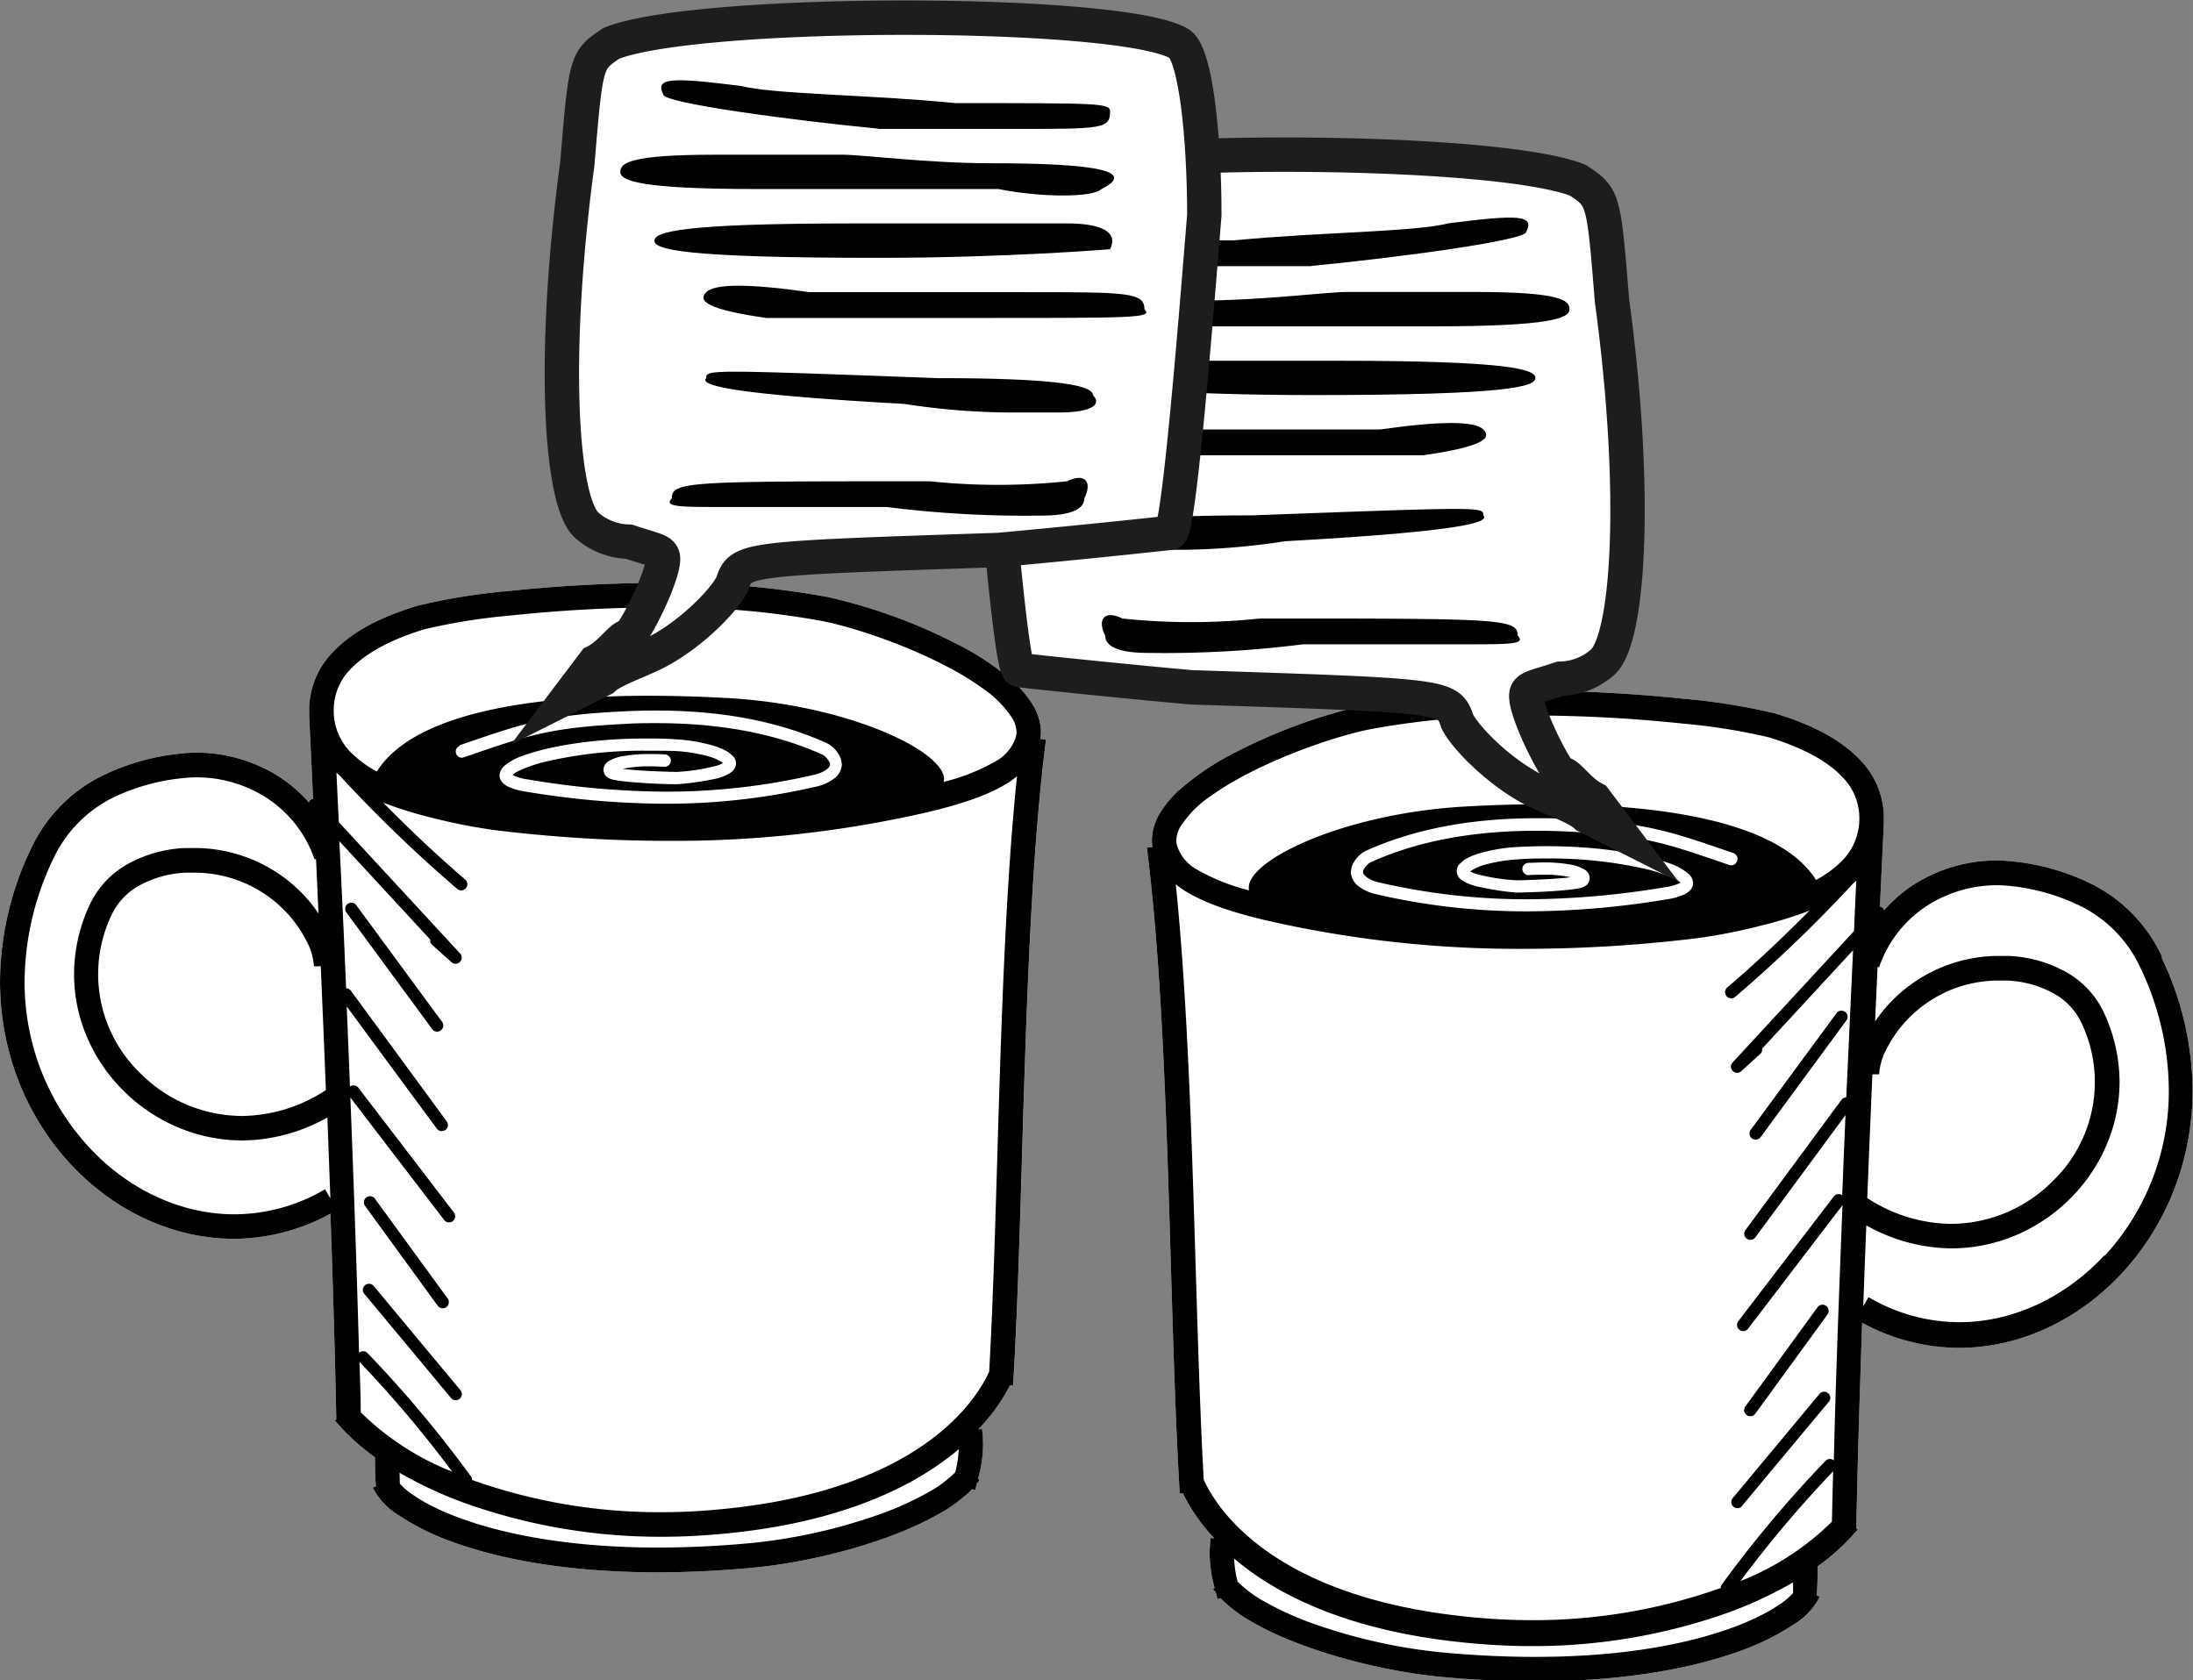 <svg xmlns="http://www.w3.org/2000/svg" width="113.37mm" height="86.86mm" viewBox="0 0 321.36 246.22"><rect x="0" y="0" width="321.36" height="246.22" fill="#808080" stroke="none"/><defs><style>.cls-1{fill:#fff;}.cls-2{fill:none;stroke:#1f1c1e;stroke-miterlimit:10;stroke-width:5.04px;}</style></defs><g id="Layer_2" data-name="Layer 2"><g id="Layer_1-2" data-name="Layer 1"><path class="cls-1" d="M316.82,140.16a22.5,22.5,0,0,0-10.26-10.6,33.66,33.66,0,0,0-11.77-3.35,20.62,20.62,0,0,0-2.25-.13,22.7,22.7,0,0,0-11.73,3.31,20.93,20.93,0,0,0-4.72,4,.75.75,0,0,0-.16-.35.8.8,0,0,0-.45-.17c.2-4.26.4-8.38.58-12.29a4.21,4.21,0,0,1,0-.71,12.18,12.18,0,0,0-3.57-8.61c-2.54-2.66-6.47-4.93-12.28-6.7a88.76,88.76,0,0,0-13.2-2.13,213.67,213.67,0,0,0-22.35-1.22,127.67,127.67,0,0,0-24.51,2.09,79.51,79.51,0,0,0-19.09,6.93,39,39,0,0,0-8.39,5.65,15.11,15.11,0,0,0-2.74,3.34,7.81,7.81,0,0,0-1.13,3.89,6.23,6.23,0,0,0,.09,1l-.83.1c3.45,26.93,3.17,67.34,4.82,94.63l.47,0a26.93,26.93,0,0,0,4.62,6.59l-.56-.07a18.11,18.11,0,0,0-.15,2.33,19.52,19.52,0,0,0,.73,5l-.23.16c.12.17.27.32.4.48.1.32.15.66.26,1l.43-.15a21.19,21.19,0,0,0,4.67,3.51c7.29,4.19,18.61,7.12,27.45,8,5,.47,9.71.68,14,.68,13.13,0,23-1.93,29.81-4.38a36,36,0,0,0,8-3.92,10.14,10.14,0,0,0,3.89-4.11l-.46-.19c.14-1.42.14-2.84.14-4.26a31.12,31.12,0,0,0,5.54-5c.19-.21.28-.29.35-.38l-.22-.18c.18-9.16.49-19.42.86-30.13a29.74,29.74,0,0,0,14.16,3.68c18.06,0,34.24-16.56,34.26-37.72a45.54,45.54,0,0,0-4.54-19.46"/><path d="M258,166.62l12.57-17.1a.88.88,0,0,0-.19-1.25.9.9,0,0,0-1.26.19l-12.57,17.09a.9.9,0,1,0,1.45,1.07"/><path d="M257.22,207.15l10.58-14.54a.9.9,0,0,0-1.46-1.06q-5.28,7.27-10.58,14.54a.9.9,0,0,0,1.46,1.06"/><path d="M255.31,220.62Q261.64,213,268,205.4a.89.89,0,0,0-.11-1.26.9.9,0,0,0-1.27.11q-6.33,7.62-12.67,15.22a.9.9,0,1,0,1.38,1.15"/><path d="M316.82,140.16a22.5,22.5,0,0,0-10.26-10.6,33.61,33.61,0,0,0-11.77-3.35,20.62,20.62,0,0,0-2.25-.13,22.7,22.7,0,0,0-11.73,3.31,20.93,20.93,0,0,0-4.72,4,.75.75,0,0,0-.16-.35.8.8,0,0,0-.45-.17c.2-4.26.4-8.38.58-12.29a4.21,4.21,0,0,1,0-.71,12.18,12.18,0,0,0-3.57-8.61c-2.54-2.66-6.47-4.93-12.28-6.7a89.74,89.74,0,0,0-13.2-2.14,216.66,216.66,0,0,0-22.35-1.21,127.67,127.67,0,0,0-24.51,2.09,79.51,79.51,0,0,0-19.09,6.93,39,39,0,0,0-8.39,5.65,15.11,15.11,0,0,0-2.74,3.34,7.81,7.81,0,0,0-1.13,3.89,6.23,6.23,0,0,0,.09,1l-.83.1c3.45,26.93,3.17,67.34,4.82,94.63l.47,0a26.93,26.93,0,0,0,4.62,6.59l-.56-.07a18.11,18.11,0,0,0-.15,2.33,20,20,0,0,0,.73,5l-.23.16c.12.17.27.32.4.48.1.32.15.66.26,1l.43-.15a21.19,21.19,0,0,0,4.67,3.51c7.29,4.19,18.61,7.12,27.45,8,5,.47,9.71.68,14,.68,13.13,0,23-1.93,29.81-4.38a36,36,0,0,0,8-3.92,10.14,10.14,0,0,0,3.89-4.11l-.46-.19c.14-1.42.14-2.84.14-4.26a31.12,31.12,0,0,0,5.54-5c.19-.21.28-.29.35-.38l-.22-.18c.18-9.16.49-19.42.86-30.13a29.74,29.74,0,0,0,14.16,3.68c18.06,0,34.24-16.56,34.26-37.72a45.54,45.54,0,0,0-4.54-19.46m-54,93.11a10.34,10.34,0,0,1-2,1.68c-4.94,3.4-16.66,7.69-35.82,7.67-4.2,0-8.76-.2-13.69-.66a80.1,80.1,0,0,1-18.2-4,45.86,45.86,0,0,1-7.79-3.46,17.46,17.46,0,0,1-3.9-2.91,15.52,15.52,0,0,1-.51-3.38c7.05,6,18.84,11.44,37.72,12.64,1.94.13,3.87.19,5.77.19a85.34,85.34,0,0,0,28.86-4.89,60.29,60.29,0,0,0,9.55-4.44Zm5.69-10.46a40,40,0,0,1-13.4,8.7,170.76,170.76,0,0,1,13.58-16.08c-.07,2.52-.13,5-.18,7.38m3.23-86.53-17.8,19.26a.9.9,0,0,0,1.26,1.28l2.83-2.57a.85.85,0,0,0,.25-.75l13.33-14.43c-.32,6.94-.65,14.2-1,21.57a.88.88,0,0,0-.68.33l-14.09,19.11a.9.9,0,0,0,.19,1.26.91.91,0,0,0,1.26-.19l13.21-17.92q-.25,5.85-.48,11.75a.89.89,0,0,0-1.23.17l-14,18.28a.9.9,0,0,0,.17,1.26.89.89,0,0,0,1.26-.16L270,176.59c-.51,13-1,25.79-1.27,37.41a.88.88,0,0,0-1.21.05,173.18,173.18,0,0,0-15.25,18.19.84.84,0,0,0-.1.44,81.84,81.84,0,0,1-27.75,4.72c-1.83,0-3.68-.06-5.54-.18-28.62-1.87-39.33-13.54-42.49-20.41C175,191.64,175,156,172.3,129.56a11.16,11.16,0,0,0,1.28.94c2.48,1.56,6.17,3,12,4.37a165.7,165.7,0,0,0,37.9,4.16,209.84,209.84,0,0,0,25.31-1.57,81.7,81.7,0,0,0,9.23-1.82,58.47,58.47,0,0,0,7.15-2.21c-3.88,3.9-7.87,7.7-12.06,11.27a.9.9,0,1,0,1.17,1.37,205.86,205.86,0,0,0,17.3-16.64c.14-.13.3-.25.44-.39-.11,2.36-.22,4.78-.33,7.24m-17.16-10.09a.88.88,0,0,1-1.14.55c-9.38-3.22-12.43-4.36-23.87-4.91-1.44-.06-2.9-.1-4.35-.1-8.4,0-16.86,1.23-24.37,4.64a2.61,2.61,0,0,0-1.06,1.27l0,.17c0,.14.13.44.59.76a4.72,4.72,0,0,0,1.62.7,95.78,95.78,0,0,0,22,2.5A124.56,124.56,0,0,0,244,130a6.49,6.49,0,0,0,2.27-.67l0,0a4.17,4.17,0,0,0-1-.62,20.86,20.86,0,0,0-4.17-1.39,63,63,0,0,0-14.35-1.53c-1.39,0-2.83,0-4.28.13a23.34,23.34,0,0,0-4.78.76,7.12,7.12,0,0,0-2.25,1,4.36,4.36,0,0,0,1,.41,29,29,0,0,0,5.82.9c.27,0,4.48-.09,7.2-.37l.69-.08a18,18,0,0,0-4-.37c-.65,0-1.35,0-2.11.06a.9.9,0,1,1-.1-1.8c.79,0,1.53-.06,2.21-.06a21.6,21.6,0,0,1,3.79.28,6,6,0,0,1,2.27.77,1.55,1.55,0,0,1,.75,1.25,1.43,1.43,0,0,1-.39.95,2.14,2.14,0,0,1-1.06.51c-.36.08-.79.15-1.28.21-1,.12-2.17.21-3.34.28-2.35.13-4.61.17-4.61.17h-.09A39.75,39.75,0,0,1,217,130a7.5,7.5,0,0,1-2.75-1,1.73,1.73,0,0,1-.79-1.36,1.63,1.63,0,0,1,.38-1l.71-.63a9,9,0,0,1,2-.9,24.6,24.6,0,0,1,5.75-1c1.49-.08,3-.12,4.39-.12,7.62,0,14.16,1.12,17.89,2.49a8.5,8.5,0,0,1,2.83,1.53,1.94,1.94,0,0,1,.7,1.4,1.6,1.6,0,0,1-.4,1,2.81,2.81,0,0,1-.85.63,9.58,9.58,0,0,1-2.62.74,126.61,126.61,0,0,1-20.36,1.76A97.19,97.19,0,0,1,201.54,131a6.62,6.62,0,0,1-2.26-1,2.84,2.84,0,0,1-1.34-2.23l.15-.79a4.26,4.26,0,0,1,2-2.28c7.83-3.56,16.55-4.81,25.12-4.81,1.48,0,3,0,4.44.11,11.52.53,15,1.78,24.36,5a.91.91,0,0,1,.56,1.15m17.79-4.85a8.69,8.69,0,0,1-2.24,4.64,16,16,0,0,1-4,3c-5.7-9.11-25.46-12.19-51.29-10.77-18.32,1-32.81,8.23-31.78,12.29a29.6,29.6,0,0,1-7.57-3,6.23,6.23,0,0,1-2.9-3.28l-.88.33.88-.33a2.83,2.83,0,0,1-.2-1.05,4.17,4.17,0,0,1,.65-2.09,15.66,15.66,0,0,1,4.5-4.47c6.35-4.57,17.19-8.51,23.32-9.73a124.42,124.42,0,0,1,23.79-2,212.87,212.87,0,0,1,22,1.19,89,89,0,0,1,12.53,2c5.43,1.65,8.79,3.7,10.73,5.74a8.55,8.55,0,0,1,2.57,6.13,10.2,10.2,0,0,1-.1,1.45m2,36.07h1a9,9,0,0,1,1.05-3.65,18.42,18.42,0,0,1,16.7-10.09l1,0a15.5,15.5,0,0,1,6.5,1.71,9.64,9.64,0,0,1,4.33,4.35,20.15,20.15,0,0,1-4.2,23.38,21.09,21.09,0,0,1-14.83,6.21,22.8,22.8,0,0,1-12.29-3.78c.24-6.06.49-12.15.75-18.15m34,26.54c-5.7,6.13-13.36,9.8-21.26,9.8a26.31,26.31,0,0,1-13.3-3.67l-.78,1.34q.21-5.86.45-11.86a25.81,25.81,0,0,0,12.45,3.37c13.46,0,24.63-11.16,24.66-24.37a24.11,24.11,0,0,0-2.38-10.35,13.22,13.22,0,0,0-5.89-6,18.91,18.91,0,0,0-8-2.13c-.37,0-.75,0-1.12,0a22,22,0,0,0-15.91,6.52,21.41,21.41,0,0,0-2.52,3.08c.12-2.72.24-5.39.36-8l.22.07a17.46,17.46,0,0,1,7.39-9.25,19,19,0,0,1,9.85-2.78,18.28,18.28,0,0,1,1.85.1,30.35,30.35,0,0,1,10.52,3,18.91,18.91,0,0,1,8.66,8.94,42,42,0,0,1,4.19,17.93,35.61,35.61,0,0,1-9.4,24.33"/><path class="cls-1" d="M0,143.8C0,165,16.2,181.48,34.26,181.52a29.74,29.74,0,0,0,14.16-3.68c.37,10.71.68,21,.86,30.13l-.22.18c.07.09.16.17.35.38a31.12,31.12,0,0,0,5.54,5c0,1.42,0,2.84.14,4.26l-.46.19a10.14,10.14,0,0,0,3.89,4.11,36,36,0,0,0,8,3.92c6.83,2.45,16.68,4.38,29.81,4.38,4.32,0,9-.21,14-.68,8.84-.84,20.16-3.77,27.45-8a21.19,21.19,0,0,0,4.67-3.51l.43.15c.11-.31.16-.65.26-1,.13-.16.28-.31.4-.48l-.23-.16a20,20,0,0,0,.73-5,18.11,18.11,0,0,0-.15-2.33l-.56.07A26.93,26.93,0,0,0,148,203l.47,0c1.65-27.29,1.37-67.7,4.82-94.63l-.83-.1a6.23,6.23,0,0,0,.09-1,7.81,7.81,0,0,0-1.13-3.89,15.11,15.11,0,0,0-2.74-3.34,39,39,0,0,0-8.39-5.65,79.51,79.51,0,0,0-19.09-6.93A127.67,127.67,0,0,0,96.7,85.41a216.66,216.66,0,0,0-22.35,1.21,89.74,89.74,0,0,0-13.2,2.14c-5.81,1.77-9.74,4-12.28,6.7a12.18,12.18,0,0,0-3.57,8.61,4.21,4.21,0,0,1,0,.71c.18,3.91.38,8,.58,12.29a.8.8,0,0,0-.45.17.75.75,0,0,0-.16.35,20.93,20.93,0,0,0-4.72-4,22.7,22.7,0,0,0-11.73-3.31,20.62,20.62,0,0,0-2.25.13,33.66,33.66,0,0,0-11.77,3.35,22.5,22.5,0,0,0-10.26,10.6A45.54,45.54,0,0,0,0,143.8"/><path d="M63.33,150.8,50.76,133.7a.88.88,0,0,1,.19-1.25.9.9,0,0,1,1.26.19l12.57,17.09a.9.9,0,0,1-1.45,1.07"/><path d="M64.14,191.33,53.56,176.79A.9.9,0,1,1,55,175.73Q60.3,183,65.6,190.27a.9.9,0,0,1-1.46,1.06"/><path d="M66.05,204.8q-6.33-7.61-12.67-15.22a.89.89,0,0,1,.11-1.26.9.9,0,0,1,1.27.11q6.33,7.62,12.67,15.22a.9.9,0,1,1-1.38,1.15"/><path d="M0,143.8C0,165,16.2,181.48,34.26,181.52a29.74,29.74,0,0,0,14.16-3.68c.37,10.71.68,21,.86,30.13l-.22.18c.07.09.16.17.35.38a31.12,31.12,0,0,0,5.54,5c0,1.42,0,2.84.14,4.26l-.46.19a10.14,10.14,0,0,0,3.89,4.11,36,36,0,0,0,8,3.92c6.83,2.45,16.68,4.38,29.82,4.38,4.31,0,9-.21,14-.68,8.85-.84,20.16-3.77,27.45-8a21,21,0,0,0,4.67-3.51l.43.15c.11-.31.16-.65.26-1,.13-.16.28-.31.4-.48l-.23-.16a19.09,19.09,0,0,0,.73-5,18.11,18.11,0,0,0-.15-2.33l-.56.07A27.27,27.27,0,0,0,148,203l.46,0c1.65-27.29,1.37-67.7,4.82-94.63l-.83-.1a6.23,6.23,0,0,0,.09-1,7.81,7.81,0,0,0-1.13-3.89,15.11,15.11,0,0,0-2.74-3.34,39,39,0,0,0-8.39-5.65,79.36,79.36,0,0,0-19.09-6.93A127.67,127.67,0,0,0,96.7,85.41a216.66,216.66,0,0,0-22.35,1.21,89.28,89.28,0,0,0-13.19,2.14c-5.82,1.77-9.75,4-12.29,6.7a12.18,12.18,0,0,0-3.57,8.61,4.21,4.21,0,0,1,0,.71c.18,3.91.38,8,.58,12.29a.83.83,0,0,0-.45.17.75.75,0,0,0-.16.35,20.93,20.93,0,0,0-4.72-4,22.7,22.7,0,0,0-11.73-3.31,20.29,20.29,0,0,0-2.24.13,33.65,33.65,0,0,0-11.78,3.35,22.5,22.5,0,0,0-10.26,10.6A45.54,45.54,0,0,0,0,143.8m58.55,72a60.29,60.29,0,0,0,9.55,4.44A85.34,85.34,0,0,0,97,225.18c1.9,0,3.83-.06,5.77-.19,18.88-1.2,30.67-6.68,37.72-12.64a15.52,15.52,0,0,1-.51,3.38,17.46,17.46,0,0,1-3.9,2.91,46.09,46.09,0,0,1-7.78,3.46,80.18,80.18,0,0,1-18.21,4c-4.93.46-9.48.66-13.68.66-19.17,0-30.89-4.27-35.82-7.67a10.15,10.15,0,0,1-2-1.68Zm-5.87-16.24a170.76,170.76,0,0,1,13.58,16.08,40,40,0,0,1-13.4-8.7c0-2.39-.11-4.86-.18-7.38M49.3,113.22c.14.14.3.26.45.39A204.22,204.22,0,0,0,67,130.25a.9.9,0,0,0,1.17-1.37C64,125.31,60,121.51,56.15,117.61a60.21,60.21,0,0,0,7.15,2.22,84.12,84.12,0,0,0,9.23,1.81,209.84,209.84,0,0,0,25.31,1.57,165.85,165.85,0,0,0,37.91-4.16c5.86-1.38,9.55-2.81,12-4.37a13.25,13.25,0,0,0,1.28-.94c-2.73,26.39-2.65,62.08-4.08,87.25-3.16,6.87-13.87,18.54-42.49,20.41-1.86.12-3.71.18-5.54.18a81.84,81.84,0,0,1-27.75-4.72.84.84,0,0,0-.1-.44,173.18,173.18,0,0,0-15.25-18.19.88.88,0,0,0-1.21,0c-.31-11.62-.76-24.44-1.27-37.41l13.74,17.94a.9.9,0,0,0,1.43-1.1l-14-18.28a.89.89,0,0,0-1.23-.17q-.23-5.9-.48-11.75,6.62,9,13.21,17.92a.91.91,0,0,0,1.26.19.9.9,0,0,0,.19-1.26L51.4,145.15a.86.86,0,0,0-.68-.33c-.31-7.37-.64-14.63-1-21.57l13.33,14.43a.85.85,0,0,0,.25.75L66.17,141a.9.9,0,0,0,1.26-1.28L49.64,120.46c-.12-2.46-.23-4.88-.34-7.24m18-4h0c9.32-3.22,12.84-4.47,24.36-5,1.48-.07,3-.11,4.44-.11,8.57,0,17.29,1.25,25.12,4.81a4.26,4.26,0,0,1,2,2.28l.15.79a2.81,2.81,0,0,1-1.34,2.23,6.65,6.65,0,0,1-2.25,1,97.34,97.34,0,0,1-22.4,2.55A126.61,126.61,0,0,1,77.07,116a9.58,9.58,0,0,1-2.62-.74,2.81,2.81,0,0,1-.85-.63,1.6,1.6,0,0,1-.4-1,1.94,1.94,0,0,1,.7-1.4,8.5,8.5,0,0,1,2.83-1.53c3.73-1.36,10.27-2.49,17.89-2.49,1.43,0,2.9,0,4.39.12a24.6,24.6,0,0,1,5.75,1,9,9,0,0,1,2,.9l.72.63a1.63,1.63,0,0,1,.37,1,1.68,1.68,0,0,1-.79,1.36,7.42,7.42,0,0,1-2.75,1,39.75,39.75,0,0,1-5.11.69h-.09s-2.26,0-4.61-.17c-1.17-.07-2.37-.16-3.34-.28-.49-.06-.92-.13-1.28-.21a2.14,2.14,0,0,1-1.06-.51,1.43,1.43,0,0,1-.39-.95,1.55,1.55,0,0,1,.75-1.25,6,6,0,0,1,2.27-.77,21.64,21.64,0,0,1,3.8-.28c.67,0,1.41,0,2.2.06a.9.9,0,0,1-.1,1.8q-1.14-.06-2.1-.06a18,18,0,0,0-4,.37l.69.08c2.72.28,6.93.37,7.2.37a29,29,0,0,0,5.82-.9,4.36,4.36,0,0,0,1-.41,7,7,0,0,0-2.25-1,23.34,23.34,0,0,0-4.78-.76C97.45,110,96,110,94.62,110a63,63,0,0,0-14.35,1.53,20.86,20.86,0,0,0-4.17,1.39,4.17,4.17,0,0,0-1,.62l0,0a6.49,6.49,0,0,0,2.27.67A124.56,124.56,0,0,0,97.43,116a95.92,95.92,0,0,0,22-2.5,4.89,4.89,0,0,0,1.62-.7c.45-.32.59-.62.58-.76l0-.17a2.77,2.77,0,0,0-1.06-1.27c-7.52-3.41-16-4.64-24.38-4.64-1.45,0-2.91,0-4.35.1-11.44.56-14.48,1.69-23.87,4.91a.88.88,0,0,1-1.14-.55.91.91,0,0,1,.56-1.15M48.9,104.07a8.55,8.55,0,0,1,2.57-6.13c1.94-2,5.3-4.09,10.74-5.74a88.41,88.41,0,0,1,12.53-2A212.5,212.5,0,0,1,96.7,89a124.42,124.42,0,0,1,23.79,2c6.13,1.22,17,5.16,23.32,9.73a15.66,15.66,0,0,1,4.5,4.47,4.17,4.17,0,0,1,.65,2.09,2.83,2.83,0,0,1-.2,1l.88.33-.88-.33a6.23,6.23,0,0,1-2.9,3.28,29.6,29.6,0,0,1-7.57,3c1-4.06-13.46-11.29-31.78-12.29-25.83-1.42-45.59,1.66-51.29,10.77a16,16,0,0,1-4-3A8.69,8.69,0,0,1,49,105.52a10.2,10.2,0,0,1-.1-1.45m-1.17,55.67a22.8,22.8,0,0,1-12.28,3.78,21.11,21.11,0,0,1-14.84-6.21,20.15,20.15,0,0,1-4.2-23.38,9.64,9.64,0,0,1,4.33-4.35,15.5,15.5,0,0,1,6.51-1.71l1,0a18.49,18.49,0,0,1,10.85,3.34,18.23,18.23,0,0,1,5.85,6.75A9,9,0,0,1,46,141.59h1c.26,6,.52,12.09.75,18.15M3.6,143.8a42,42,0,0,1,4.19-17.93,18.91,18.91,0,0,1,8.66-8.94A30.35,30.35,0,0,1,27,114a18.28,18.28,0,0,1,1.85-.1,19,19,0,0,1,9.85,2.78,17.42,17.42,0,0,1,7.39,9.25l.22-.07q.18,4,.36,8a20.76,20.76,0,0,0-2.52-3.08,22,22,0,0,0-15.91-6.52l-1.12,0a18.91,18.91,0,0,0-8,2.13,13.22,13.22,0,0,0-5.89,6,24.14,24.14,0,0,0-2.38,10.35c0,13.21,11.2,24.35,24.67,24.37a25.87,25.87,0,0,0,12.45-3.37q.23,6,.44,11.86l-.78-1.34a26.31,26.31,0,0,1-13.3,3.67c-7.89,0-15.56-3.67-21.26-9.8A35.61,35.61,0,0,1,3.6,143.8"/><path class="cls-1" d="M144.33,51.6c0-11.34,1.26-23.93,3.78-25.19,8.82-5,70.52-5,83.11,0,3.78,2.52,3.78,2.52,5,17.63,3.77,27.7,2.52,49.11-1.26,52.89a9.62,9.62,0,0,1-6.3,2.52c-3.78,1.26-5,1.26-5,2.52,0,2.51,3.78,10.07,5,11.33,1.26,0,2.52,2.52,5,3.78l3.78,5-5-2.52c-1.26-1.25-5-2.51-7.56-3.77-5-2.52-10.07-7.56-11.33-10.08-1.26-3.77-1.26-3.77-39-5-13.86-1.26-25.19-2.52-25.19-2.52-1.26,0-3.78-31.48-5-46.59"/><path class="cls-2" d="M144.33,51.6c0-11.34,1.26-23.93,3.78-25.19,8.82-5,70.52-5,83.11,0,3.78,2.52,3.78,2.52,5,17.63,3.77,27.7,2.52,49.11-1.26,52.89a9.62,9.62,0,0,1-6.3,2.52c-3.78,1.26-5,1.26-5,2.52,0,2.51,3.78,10.07,5,11.33,1.26,0,2.52,2.52,5,3.78l3.78,5-5-2.52c-1.26-1.25-5-2.51-7.56-3.77-5-2.52-10.07-7.56-11.33-10.08-1.26-3.77-1.26-3.77-39-5-13.86-1.26-25.19-2.52-25.19-2.52C148.11,98.19,145.59,66.71,144.33,51.6Z"/><path d="M192.18,39H172c-12.6,0-13.85,0-13.85-2.52,0-1.26,1.25-1.26,22.66-1.26C193.44,34,207.3,34,212.33,32.71c10.08-1.26,12.59-1.26,11.33,1.26,0,1.26-18.88,3.78-31.48,5"/><path d="M183.37,75.52c34-1.26,34-1.26,34,0,1.26,1.26-6.3,2.52-29,3.78a104.86,104.86,0,0,1-15.11,1.26h-7.56c-5,0-6.3-1.26-5-2.52,0-1.26,3.78-2.52,22.67-2.52"/><path d="M174.56,47.82c-6.3,1.26-13.86,1.26-15.12,0-5-2.52,0-3.78,16.37-3.78,8.82,0,18.89-1.26,21.41-1.26h18.89C228.7,42.78,230,44,230,45.3s-2.52,2.52-20.15,2.52Z"/><path d="M158.19,56.63c-1.26-2.51,1.25-3.77,6.29-3.77H196c25.19,0,29,1.26,29,2.52s-3.77,2.51-32.74,2.51c-18.88,0-34-1.26-34-1.26"/><path d="M164.48,90.63a96.16,96.16,0,0,0,20.15,0c35.26,0,37.78,0,37.78,2.52,1.25,1.26-1.26,1.26-7.56,1.26H190.92a161.28,161.28,0,0,1-22.66,1.26c-5,0-6.3-1.26-6.3-2.52-1.26-2.52,0-3.78,2.52-2.52"/><path d="M170.78,62.93h31.48q13.22-1.89,15.11,0c1.26,1.26,0,2.52-8.82,3.78H177.07c-22.66,0-25.18,0-23.92-1.26,0-2.52,2.52-2.52,17.63-2.52"/><path class="cls-1" d="M171.49,78.07s-11.34,1.26-25.19,2.52c-37.77,1.26-37.77,1.26-39,5C106,88.15,101,93.18,95.93,95.7c-2.51,1.26-6.29,2.52-7.55,3.78l-5,2.52,3.78-5c2.52-1.26,3.78-3.78,5-3.78,1.26-1.26,5-8.81,5-11.33,0-1.26-1.26-1.26-5-2.52a9.62,9.62,0,0,1-6.3-2.52c-3.78-3.78-5-25.18-1.26-52.88,1.26-15.12,1.26-15.12,5-17.63,12.59-5,74.29-5,83.11,0,2.51,1.26,3.77,13.85,3.77,25.18-1.26,15.11-3.77,46.59-5,46.59"/><path class="cls-2" d="M171.49,78.07s-11.34,1.26-25.19,2.52c-37.77,1.26-37.77,1.26-39,5C106,88.15,101,93.18,95.93,95.7c-2.51,1.26-6.29,2.52-7.55,3.78l-5,2.52,3.78-5c2.52-1.26,3.78-3.78,5-3.78,1.26-1.26,5-8.81,5-11.33,0-1.26-1.26-1.26-5-2.52a9.62,9.62,0,0,1-6.3-2.52c-3.78-3.78-5-25.18-1.26-52.88,1.26-15.12,1.26-15.12,5-17.63,12.59-5,74.29-5,83.11,0,2.51,1.26,3.77,13.85,3.77,25.18C175.26,46.59,172.75,78.07,171.49,78.07Z"/><path d="M128.67,18.89h20.15c12.59,0,13.85,0,13.85-2.52,0-1.26-1.26-1.26-22.66-1.26-12.6-1.26-26.45-1.26-31.48-2.52-10.08-1.26-12.6-1.26-11.34,1.26,0,1.26,18.89,3.78,31.48,5"/><path d="M137.49,55.41c-34-1.26-34-1.26-34,0-1.26,1.25,6.3,2.51,29,3.77a104.86,104.86,0,0,0,15.11,1.26h7.56c5,0,6.29-1.26,5-2.52,0-1.26-3.77-2.51-22.66-2.51"/><path d="M146.3,27.7c6.3,1.26,13.85,1.26,15.11,0,5-2.52,0-3.78-16.37-3.78-8.81,0-18.88-1.25-21.4-1.25H104.75c-12.59,0-13.85,1.25-13.85,2.51S93.42,27.7,111,27.7Z"/><path d="M162.67,36.52c1.26-2.52-1.26-3.78-6.29-3.78H124.9c-25.19,0-29,1.26-29,2.52s3.78,2.52,32.74,2.52c18.89,0,34-1.26,34-1.26"/><path d="M156.38,70.52a96.92,96.92,0,0,1-20.15,0c-35.26,0-37.78,0-37.78,2.51-1.26,1.26,1.26,1.26,7.56,1.26h23.92a161.48,161.48,0,0,0,22.67,1.26c5,0,6.29-1.26,6.29-2.52,1.26-2.51,0-3.77-2.51-2.51"/><path d="M150.08,42.81H118.6q-13.21-1.89-15.11,0c-1.26,1.26,0,2.52,8.81,3.78h31.48c22.67,0,25.19,0,23.93-1.26,0-2.52-2.52-2.52-17.63-2.52"/></g></g></svg>